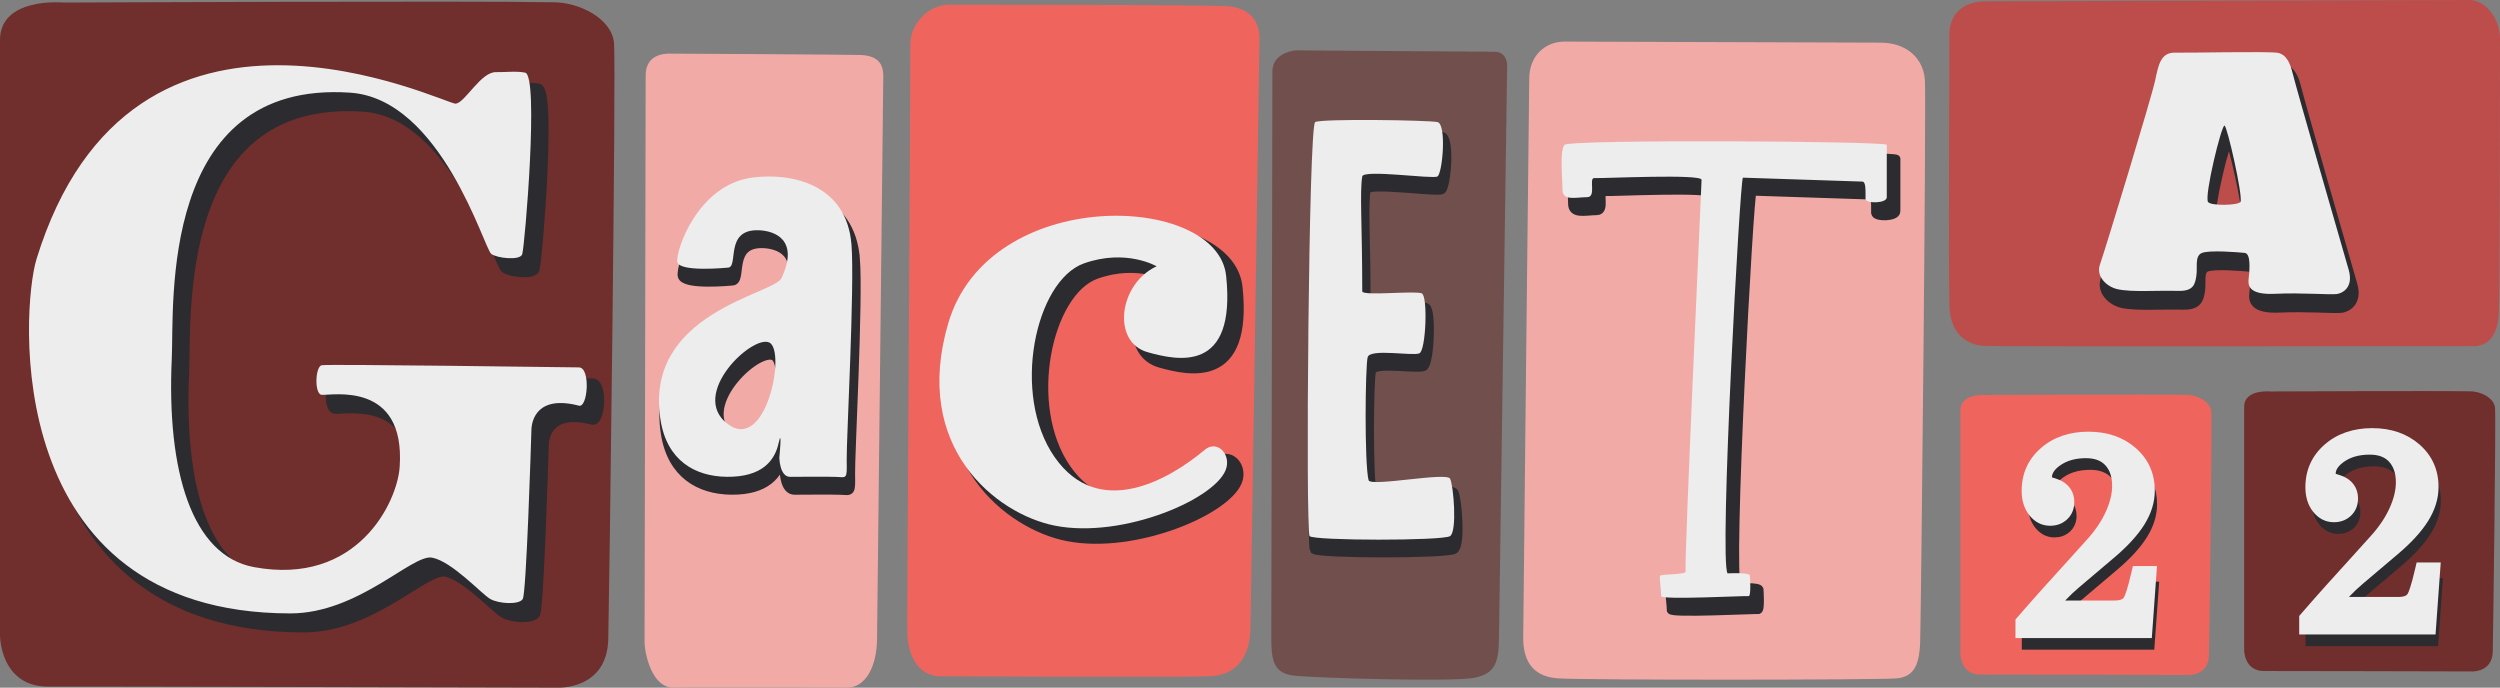 <?xml version="1.0" encoding="UTF-8"?><svg id="Layer_1" xmlns="http://www.w3.org/2000/svg" viewBox="0 0 1250.27 343.9"><rect x="0" y="0" width="1250.27" height="343.9" fill="#808080" stroke="none"/><defs><style>.cls-1{fill:#f0645e;}.cls-2{fill:#ededed;}.cls-3{fill:#f2aaa7;}.cls-4{fill:#bd4d4a;}.cls-5{fill:#702e2c;}.cls-6{fill:#704f4d;}.cls-7{stroke-width:4px;}.cls-7,.cls-8{fill:#2c2b2f;stroke:#2c2b2f;stroke-miterlimit:10;}.cls-8{stroke-width:6px;}</style></defs><path class="cls-5" d="M24.86,343.38c7.38-.15,254.02,.5,254.02,.5,0,0,24.68,1.3,25.32-24.23,.49-19.75,3.99-285.98,2.87-298.19-1.12-12.21-17.45-20.41-30.53-20.33-38.86-.77-244.57,.15-244.57,.15C31.97,1.28-.59-1.85,0,20.67V317.82S0,343.9,24.86,343.38Z"/><path class="cls-7" d="M252.37,134.5c2.94,2.16,14.46,3.45,15.48,.14,1.3-4.2,8.47-89.37,1.46-90.8-4.33-.89-10.06-.17-14.6-.26-7.53-.15-15.35,15.13-20.08,15.79-4.73,.66-161.85-77.89-209.73,77.84-7.31,23.77-18.49,176.95,126.97,177.07,34.07,.03,60.89-29.7,70.86-27.89,9.97,1.82,24.82,18.21,29.13,20.67,4.31,2.47,14.5,3.02,16.27,0,1.77-3.02,4.09-76.5,4.32-84.63,.13-4.75,2.94-17.47,23.78-12.03,4.45,1.16,5.89-19.1,0-19.15s-125.4-1.73-128.66-1.08-3.74,14.51,0,14.8c4.99,.38,41.91-7.13,39,36.01-1.21,17.89-21.32,59.64-72.82,50.16-31.08-5.72-43.79-47.78-41.15-104.59,1.22-26.24-6.73-139.17,89.22-132.69,45.56,3.08,67.03,78.05,70.54,80.63Z"/><path class="cls-2" d="M245.69,126.99c2.94,2.16,14.46,3.45,15.48,.14,1.3-4.2,8.47-89.37,1.46-90.8-4.33-.89-10.06-.17-14.6-.26-7.53-.15-15.35,15.13-20.08,15.79-4.73,.66-161.85-77.89-209.73,77.84-7.31,23.77-18.49,176.95,126.97,177.07,34.07,.03,60.89-29.7,70.86-27.89,9.97,1.82,24.82,18.21,29.13,20.67s14.5,3.02,16.27,0c1.77-3.02,4.09-76.5,4.32-84.63,.13-4.75,2.94-17.47,23.78-12.03,4.45,1.16,5.89-19.1,0-19.15-5.89-.05-125.4-1.73-128.66-1.08-3.26,.65-3.74,14.51,0,14.8,4.99,.38,41.91-7.13,39,36.01-1.21,17.89-21.32,59.64-72.82,50.16-31.08-5.72-43.79-47.78-41.15-104.59,1.22-26.24-6.73-139.17,89.22-132.69,45.56,3.08,67.03,78.05,70.54,80.63Z"/><g><path class="cls-3" d="M337.04,343.85c4.3-.18,82.84-.02,86.51,.02,9.38,.11,14.92-10.61,15.07-24.28,.15-13.67,3.12-279.29,3.12-281.47,0-4.59-1.28-10.26-11.36-10.62-5.95-.21-92.29-.68-95.7-.68s-11.68,.91-11.78,10.75c0,32.58-.55,278.23-.55,283.55s3.57,23.18,14.68,22.73Z"/><path class="cls-7" d="M428.03,129.29c-2.4-30.21-29.75-35.99-49.23-33.59-27.79,3.42-38.83,36.97-37.87,42.25,.96,5.28,25.21,2.85,25.21,2.85,5.76,0-1.92-19.19,15.35-18.71,8.15,.23,20.56,4.77,11.52,23.99-3.84,8.16-69.09,17.17-60.46,71.01,3.24,20.17,17.2,28.13,33.11,28.31,17.75,.2,23.99-8.16,25.91-16.79,1.92-8.64,.38,7.15,.38,7.15,0,0,.1,9.65,5.37,9.66,5.28,0,17.75-.19,23.03,.03,5.28,.22,5.47,1.36,5.28-8.2-.19-9.55,4.04-87.23,2.4-107.96Zm-61.97,89.65c-19.36-14.72,12.27-44.65,20.84-40.72,8.57,3.93-1.48,55.44-20.84,40.72Z"/><path class="cls-2" d="M425.83,122.34c-2.4-30.21-29.75-35.99-49.23-33.59-27.79,3.42-38.83,36.97-37.87,42.25,.96,5.28,25.21,2.85,25.21,2.85,5.76,0-1.92-19.19,15.35-18.71,8.15,.23,20.56,4.77,11.52,23.99-3.84,8.16-69.09,17.17-60.46,71.01,3.24,20.17,17.2,28.13,33.11,28.31,17.75,.2,23.99-8.16,25.91-16.79,1.92-8.64,.38,7.15,.38,7.15,0,0,.1,9.65,5.37,9.66,5.28,0,17.75-.19,23.03,.03,5.28,.22,5.47,1.36,5.28-8.2-.19-9.55,4.04-87.23,2.4-107.96Zm-61.97,89.65c-19.36-14.72,12.27-44.65,20.84-40.72,8.57,3.93-1.48,55.44-20.84,40.72Z"/></g><path class="cls-1" d="M469.81,338.2c5.92,.03,122.16,.64,135.82-.04,13.66-.69,19.5-11.03,19.73-23.61,.4-21.85,4.48-290.45,4.48-292.73s2-18.08-17.44-18.78-128.04-.69-137.9-.69-19.07,9.19-19.22,19.47c0,34.02-1.56,271.99-1.56,292.58,0,19.48,10.17,23.77,16.09,23.8Z"/><path class="cls-7" d="M572.54,250.02c-13.75,2.91-27.96,0-38.89-15.66-21.94-31.45-9.63-88.3,14.66-96.9,21.12-7.48,36.33,1.46,36.33,1.46-18.94,8.74-22.59,37.88-4.48,42.96,14.78,4.14,44.45,10.83,39.24-38.26-4.4-41.47-118.54-45.5-138.94,23.71-18.34,62.23,24.04,95.44,53.18,101.27,34.33,6.87,82.31-13.88,85.97-29.14,1.75-7.29-5.04-13.69-10.93-8.74-9.11,7.65-22.4,16.39-36.15,19.31"/><path class="cls-2" d="M566.33,244.28c-13.75,2.91-27.96,0-38.89-15.66-21.94-31.45-9.63-88.3,14.66-96.9,21.12-7.48,36.33,1.46,36.33,1.46-18.94,8.74-22.59,37.88-4.48,42.96,14.78,4.14,44.45,10.83,39.24-38.26-4.4-41.47-118.54-45.5-138.94,23.71-18.34,62.23,24.04,95.44,53.18,101.27,34.33,6.87,82.31-13.88,85.97-29.14,1.75-7.29-5.04-13.69-10.93-8.74-9.11,7.65-22.4,16.39-36.15,19.31"/><g><path class="cls-6" d="M647.07,337.88c10.15,1.18,78.54,3.19,89.78,1.18,11.24-2.01,12.63-8.12,12.8-20.09,.17-11.97,4.09-284.17,4.09-286.28s-.98-6.77-6.33-6.81c-5.35-.04-99.44-.69-99.44-.69,0,0-11.54,.88-11.64,10.44,0,31.64-.55,272.16-.55,283.35s1.14,17.74,11.29,18.91Z"/><path class="cls-7" d="M683.43,95.12c.62-3.67,35.11,1.41,37.62,0s4.71-26.23,0-27.21-57.84-1.78-61.15,0c-3.3,1.78-4.83,204.72-2.81,207.06,2.02,2.34,66.66,2.41,70.28,0,3.62-2.41,1.73-25.26,0-28.72-1.73-3.46-39.86,4.25-40.76,.76-2.13-8.17-1.66-57.14-.46-61.51s22.63-.42,25.89-1.95c3.26-1.54,4.26-28.39,1.22-29.94-3.03-1.55-29.82,1.45-29.82-1.06,0-32.55-1.32-49.66,0-57.43Z"/><path class="cls-2" d="M681.26,88.26c.62-3.67,35.11,1.41,37.62,0s4.71-26.23,0-27.21c-4.71-.97-57.84-1.78-61.15,0-3.3,1.78-4.83,204.72-2.81,207.06,2.02,2.34,66.66,2.41,70.28,0s1.73-25.26,0-28.72c-1.73-3.46-39.86,4.25-40.76,.76-2.13-8.17-1.66-57.14-.46-61.51,1.24-4.51,22.63-.42,25.89-1.95,3.26-1.54,4.26-28.39,1.22-29.94s-29.82,1.45-29.82-1.06c0-32.55-1.32-49.66,0-57.43Z"/></g><path class="cls-3" d="M779.16,339.25c14.32,.94,161.59,.82,169.54,0,7.96-.82,11.13-5.91,11.58-17.88,.45-11.98,3.12-271.05,2.37-281.44-.76-10.39-8.64-18.55-22.24-18.6-13.6-.05-147.1-.53-158.05-.53-9.26,0-17.44,6.74-17.57,18.29-.13,11.55-3.02,270.62-3.02,279.91s3.06,19.32,17.38,20.25Z"/><path class="cls-7" d="M876.46,95.84c2.21,.12,57.28,1.84,59.69,1.96,1.79,.09,1.62,3.9,1.62,8.66,0,2.45,10.62,2.34,10.62-.79v-26.24c0-1.88-158.63-2.83-161.16,0-2.55,2.86-1.01,16.69-1.01,22.43s6.43,3.81,12.4,3.73c4.65-.06,.59-9.66,3.48-9.54,4.77,.2,53.75-2.2,53.67,.87-.15,5.91-8.77,191.37-7.97,195.95,.25,1.44-11.84,1.3-12.71,1.99-.63,.51,.63,8.48,.46,10.25-.18,1.99,42.34-.24,43.74,0,1.4,.24,.65-10.28,.65-10.28-.16-1.7-11.15-1.09-11.15-1.09-4.35-5.42,6.25-197.98,7.66-197.9Z"/><path class="cls-2" d="M871.66,88.85c2.21,.12,57.28,1.84,59.69,1.96,1.79,.09,1.62,3.9,1.62,8.66,0,2.45,10.62,2.34,10.62-.79v-26.24c0-1.88-158.63-2.83-161.16,0s-1.01,16.69-1.01,22.43,6.43,3.81,12.4,3.73c4.65-.06,.59-9.66,3.48-9.54,4.77,.2,53.75-2.2,53.67,.87-.15,5.91-8.77,191.37-7.97,195.95,.25,1.44-11.84,1.3-12.71,1.99-.63,.51,.63,8.48,.46,10.25-.18,1.99,42.34-.24,43.74,0s.65-10.28,.65-10.28c-.16-1.7-11.15-1.09-11.15-1.09-4.35-5.42,6.25-197.98,7.66-197.9Z"/><g><path class="cls-4" d="M974.9,16.81c-.02,5.95-.5,122.68,.03,136.4,.53,13.72,8.52,19.58,18.24,19.81,16.88,.4,240.3,.06,242.05,.06s13.97,2,14.51-17.51c.54-19.52,.54-126.37,.54-136.27s-7.1-19.15-15.04-19.3c-26.29,0-226.03,.65-241.94,.65-15.05,0-18.37,10.21-18.39,16.16Z"/><path class="cls-7" d="M1176.87,142.1c-4.21-14.51-25.99-90.05-27.89-97.8-1.34-5.46-3.2-9.65-7.55-10.48-4.36-.83-46.17,.09-51.14-.08-7.26-.26-8.47,5.89-10.09,13.69-1.7,8.18-24.79,84.08-27.68,92.35-2.03,5.82,3.32,10.99,8.72,12.23,7.06,1.61,19.76,.57,30.22,.87,7.84,.23,8.64-3.21,9.3-7.57,.66-4.35-.91-9.75,2.66-11.35,3.67-1.65,18.29-.38,21.48-.09,3.2,.29,2.49,8.4,2.01,12.89-.34,3.12-.39,8.24,13.37,7.57,13.08-.64,27.35,.6,30.8,.11,1.99-.29,8.63-2.61,5.81-12.33Zm-54.04-33.77c-.87,1.81-15.11,2.19-16.27,0-1.78-3.35,6.68-38.13,8.26-38.13,1.33,0,9.31,35.43,8.01,38.13Z"/><path class="cls-2" d="M1174.53,134.7c-4.21-14.51-25.99-90.05-27.89-97.8-1.34-5.46-3.2-9.65-7.55-10.48-4.36-.83-46.17,.09-51.14-.08-7.26-.26-8.47,5.89-10.09,13.69-1.7,8.18-24.79,84.08-27.68,92.35-2.03,5.82,3.32,10.99,8.72,12.23,7.06,1.61,19.76,.57,30.22,.87,7.84,.23,8.64-3.21,9.3-7.57,.66-4.35-.91-9.75,2.66-11.35,3.67-1.65,18.29-.38,21.48-.09,3.2,.29,2.49,8.4,2.01,12.89-.34,3.12-.39,8.24,13.37,7.57,13.08-.64,27.35,.6,30.8,.11,1.99-.29,8.63-2.61,5.81-12.33Zm-54.04-33.77c-.87,1.81-15.11,2.19-16.27,0-1.78-3.35,6.68-38.13,8.26-38.13,1.33,0,9.31,35.43,8.01,38.13Z"/></g><g><path class="cls-1" d="M990.57,337.35c3.02-.06,103.81,.21,103.81,.21,0,0,10.09,.53,10.35-9.9,.2-8.07,1.63-116.88,1.17-121.87-.46-4.99-7.13-8.34-12.48-8.31-15.88-.31-99.95,.06-99.95,.06,0,0-13.31-1.28-13.06,7.92v121.44s0,10.66,10.16,10.45Z"/><path class="cls-8" d="M1056.94,282.58l-17.64,14.95c-4.4,3.68-8.75,8.21-13.06,13.6h33.66c3.77,0,6.37-1.12,7.81-3.37,1.17-1.89,2.6-6.51,4.31-13.87h4.58l-2.02,28.01h-60.46v-3.77c4.58-5.3,8.93-10.23,13.06-14.81,.09-.09,3.99-4.4,11.71-12.93,3.32-3.68,6.64-7.36,9.96-11.04,4.4-4.85,7.76-9.85,10.1-15.01,2.33-5.16,3.5-9.98,3.5-14.47,0-5.48-1.48-9.83-4.44-13.06-2.96-3.23-7.18-4.85-12.66-4.85-6.11,0-11.22,1.48-15.35,4.44-3.77,2.69-5.66,5.79-5.66,9.29,0,1.35,.31,2.27,.94,2.76,.63,.49,1.8,.97,3.5,1.42,4.49,1.35,6.73,4.04,6.73,8.08,0,2.34-.76,4.22-2.29,5.66-1.53,1.44-3.46,2.15-5.79,2.15-2.87,0-5.3-1.26-7.27-3.77-1.97-2.51-2.96-5.74-2.96-9.69,0-7.45,2.76-13.58,8.28-18.38,5.52-4.8,12.59-7.2,21.21-7.2s15.39,2.38,20.87,7.14c5.48,4.76,8.21,10.86,8.21,18.31,0,5.03-1.55,10.01-4.65,14.95-3.1,4.94-7.83,10.1-14.2,15.48Z"/><g><path class="cls-2" d="M1009.97,317.06v-6.51l.49-.56c4.62-5.35,9.03-10.34,13.09-14.84l.07-.07c.16-.17,3.33-3.67,11.64-12.86l9.96-11.04c4.24-4.67,7.52-9.55,9.76-14.5,2.21-4.88,3.32-9.47,3.32-13.65,0-5-1.28-8.83-3.92-11.71-2.59-2.83-6.25-4.2-11.18-4.2-5.65,0-10.42,1.37-14.18,4.07-3.25,2.32-4.82,4.82-4.82,7.67,0,.93,.19,1.2,.2,1.21,.13,.1,.75,.51,2.76,1.03,6.81,2.04,8.22,6.57,8.22,10.01,0,2.9-.98,5.29-2.92,7.11-1.9,1.79-4.31,2.7-7.16,2.7-3.51,0-6.48-1.53-8.84-4.54-2.25-2.86-3.39-6.54-3.39-10.93,0-8.02,3.02-14.71,8.97-19.89,5.87-5.11,13.45-7.69,22.52-7.69s16.36,2.57,22.18,7.63c5.91,5.13,8.9,11.8,8.9,19.82,0,5.39-1.67,10.78-4.95,16.01-3.19,5.08-8.1,10.45-14.61,15.95l-17.64,14.95c-3.38,2.83-6.76,6.2-10.1,10.07h29.4c3.07,0,5.07-.8,6.13-2.45,.7-1.14,1.99-4.38,4.04-13.24l.36-1.55h8.32l-2.31,32.01h-64.32Z"/><path class="cls-2" d="M1044.55,219.86c8.44,0,15.39,2.38,20.87,7.14,5.48,4.76,8.21,10.86,8.21,18.31,0,5.03-1.55,10.01-4.65,14.95-3.1,4.94-7.83,10.1-14.2,15.48l-17.64,14.95c-4.4,3.68-8.75,8.21-13.06,13.6h33.66c3.77,0,6.37-1.12,7.81-3.37,1.17-1.89,2.6-6.51,4.31-13.87h4.58l-2.02,28.01h-60.46v-3.77c4.58-5.3,8.93-10.23,13.06-14.81,.09-.09,3.99-4.4,11.71-12.93,3.32-3.68,6.64-7.36,9.96-11.04,4.4-4.85,7.76-9.85,10.1-15.01,2.33-5.16,3.5-9.98,3.5-14.47,0-5.48-1.48-9.83-4.44-13.06-2.96-3.23-7.18-4.85-12.66-4.85-6.11,0-11.22,1.48-15.35,4.44-3.77,2.69-5.66,5.79-5.66,9.29,0,1.35,.31,2.27,.94,2.76,.63,.49,1.8,.97,3.5,1.42,4.49,1.35,6.73,4.04,6.73,8.08,0,2.34-.76,4.22-2.29,5.66-1.53,1.44-3.46,2.15-5.79,2.15-2.87,0-5.3-1.26-7.27-3.77-1.97-2.51-2.96-5.74-2.96-9.69,0-7.45,2.76-13.58,8.28-18.38,5.52-4.8,12.59-7.2,21.21-7.2m0-4c-9.57,0-17.59,2.75-23.83,8.19-6.41,5.57-9.65,12.77-9.65,21.4,0,4.85,1.28,8.95,3.82,12.17,2.72,3.47,6.32,5.3,10.42,5.3,3.38,0,6.25-1.09,8.53-3.24,2.32-2.18,3.55-5.14,3.55-8.57,0-5.83-3.4-10.06-9.58-11.91l-.07-.02-.07-.02c-.67-.18-1.14-.33-1.46-.45,.01-.91,.21-3.21,3.98-5.89,3.47-2.49,7.73-3.7,13.03-3.7,4.34,0,7.52,1.16,9.71,3.55,2.28,2.49,3.39,5.88,3.39,10.36,0,3.89-1.06,8.21-3.15,12.83-2.15,4.76-5.32,9.46-9.42,13.97l-.79,.87-9.18,10.18c-7.96,8.79-11.21,12.38-11.62,12.83l-.02,.02-.07,.08c-4.07,4.51-8.49,9.52-13.12,14.87l-.97,1.13v9.26h68.18l.27-3.71,2.02-28.01,.31-4.29h-12.06l-.72,3.1c-2.15,9.27-3.36,11.92-3.8,12.64-.65,.99-2.14,1.5-4.42,1.5h-24.91c2.29-2.43,4.59-4.61,6.88-6.53l17.66-14.96c6.66-5.63,11.71-11.15,15.01-16.41,3.49-5.56,5.26-11.3,5.26-17.07,0-8.62-3.23-15.8-9.59-21.33-6.2-5.39-14.1-8.12-23.49-8.12h0Z"/></g></g><g><path class="cls-5" d="M1132.48,335.58c3.02-.06,103.81,.21,103.81,.21,0,0,10.09,.53,10.35-9.9,.2-8.07,1.63-116.88,1.17-121.87-.46-4.99-7.13-8.34-12.48-8.31-15.88-.31-99.95,.06-99.95,.06,0,0-13.31-1.28-13.06,7.92v121.44s0,10.66,10.16,10.45Z"/><path class="cls-8" d="M1198.85,280.81l-17.64,14.95c-4.4,3.68-8.75,8.21-13.06,13.6h33.66c3.77,0,6.37-1.12,7.81-3.37,1.17-1.89,2.6-6.51,4.31-13.87h4.58l-2.02,28.01h-60.46v-3.77c4.58-5.3,8.93-10.23,13.06-14.81,.09-.09,3.99-4.4,11.71-12.93,3.32-3.68,6.64-7.36,9.96-11.04,4.4-4.85,7.76-9.85,10.1-15.01,2.33-5.16,3.5-9.98,3.5-14.47,0-5.48-1.48-9.83-4.44-13.06-2.96-3.23-7.18-4.85-12.66-4.85-6.11,0-11.22,1.48-15.35,4.44-3.77,2.69-5.66,5.79-5.66,9.29,0,1.35,.31,2.27,.94,2.76,.63,.49,1.8,.97,3.5,1.42,4.49,1.35,6.73,4.04,6.73,8.08,0,2.34-.76,4.22-2.29,5.66-1.53,1.44-3.46,2.15-5.79,2.15-2.87,0-5.3-1.26-7.27-3.77-1.97-2.51-2.96-5.74-2.96-9.69,0-7.45,2.76-13.58,8.28-18.38,5.52-4.8,12.59-7.2,21.21-7.2s15.39,2.38,20.87,7.14c5.48,4.76,8.21,10.86,8.21,18.31,0,5.03-1.55,10.01-4.65,14.95-3.1,4.94-7.83,10.1-14.2,15.48Z"/><g><path class="cls-2" d="M1151.87,315.29v-6.51l.49-.56c4.62-5.34,9.02-10.33,13.09-14.84l.07-.07c.16-.17,3.34-3.67,11.65-12.86l9.96-11.04c4.24-4.67,7.52-9.55,9.76-14.5,2.21-4.88,3.32-9.47,3.32-13.65,0-5-1.28-8.83-3.92-11.71-2.59-2.82-6.25-4.2-11.18-4.2-5.65,0-10.42,1.37-14.18,4.07-3.25,2.32-4.82,4.83-4.82,7.67,0,.93,.19,1.2,.2,1.21,.13,.1,.75,.51,2.76,1.03,6.81,2.04,8.22,6.57,8.22,10.01,0,2.9-.98,5.29-2.92,7.11-1.9,1.79-4.31,2.7-7.16,2.7-3.51,0-6.48-1.53-8.84-4.54-2.25-2.86-3.39-6.54-3.39-10.93,0-8.02,3.02-14.71,8.97-19.89,5.87-5.11,13.45-7.69,22.52-7.69s16.36,2.57,22.18,7.63c5.91,5.13,8.9,11.8,8.9,19.82,0,5.39-1.67,10.78-4.95,16.01-3.19,5.08-8.1,10.45-14.61,15.95l-17.64,14.94c-3.38,2.83-6.76,6.2-10.1,10.07h29.4c3.07,0,5.07-.8,6.12-2.44,.7-1.14,1.99-4.38,4.05-13.24l.36-1.55h8.32l-2.31,32.01h-64.32Z"/><path class="cls-2" d="M1186.45,218.09c8.44,0,15.39,2.38,20.87,7.14,5.48,4.76,8.21,10.86,8.21,18.31,0,5.03-1.55,10.01-4.65,14.95-3.1,4.94-7.83,10.1-14.2,15.48l-17.64,14.95c-4.4,3.68-8.75,8.21-13.06,13.6h33.66c3.77,0,6.37-1.12,7.81-3.37,1.17-1.89,2.6-6.51,4.31-13.87h4.58l-2.02,28.01h-60.46v-3.77c4.58-5.3,8.93-10.23,13.06-14.81,.09-.09,3.99-4.4,11.71-12.93,3.32-3.68,6.64-7.36,9.96-11.04,4.4-4.85,7.76-9.85,10.1-15.01,2.33-5.16,3.5-9.98,3.5-14.47,0-5.48-1.48-9.83-4.44-13.06-2.96-3.23-7.18-4.85-12.66-4.85-6.11,0-11.22,1.48-15.35,4.44-3.77,2.69-5.66,5.79-5.66,9.29,0,1.35,.31,2.27,.94,2.76,.63,.49,1.8,.97,3.5,1.42,4.49,1.35,6.73,4.04,6.73,8.08,0,2.34-.76,4.22-2.29,5.66-1.53,1.44-3.46,2.15-5.79,2.15-2.87,0-5.3-1.26-7.27-3.77-1.97-2.51-2.96-5.74-2.96-9.69,0-7.45,2.76-13.58,8.28-18.38,5.52-4.8,12.59-7.2,21.21-7.2m0-4c-9.57,0-17.59,2.75-23.83,8.19-6.41,5.57-9.65,12.77-9.65,21.4,0,4.85,1.28,8.95,3.82,12.17,2.72,3.47,6.32,5.3,10.42,5.3,3.38,0,6.25-1.09,8.53-3.24,2.32-2.18,3.55-5.14,3.55-8.57,0-5.83-3.4-10.06-9.58-11.91l-.07-.02-.07-.02c-.67-.18-1.14-.33-1.46-.45,.01-.91,.21-3.21,3.98-5.89,3.47-2.49,7.73-3.7,13.03-3.7,4.34,0,7.52,1.16,9.71,3.55,2.28,2.49,3.39,5.88,3.39,10.36,0,3.89-1.06,8.21-3.15,12.83-2.15,4.76-5.32,9.46-9.42,13.97l-1.36,1.5-8.61,9.54c-7.96,8.79-11.21,12.38-11.62,12.83l-.02,.02-.07,.08c-4.07,4.52-8.49,9.52-13.12,14.87l-.97,1.13v9.26h68.18l.27-3.71,2.02-28.01,.31-4.29h-12.06l-.72,3.1c-2.15,9.27-3.36,11.92-3.8,12.64-.65,.99-2.14,1.5-4.42,1.5h-24.91c2.29-2.43,4.59-4.61,6.88-6.53l17.66-14.96c6.66-5.63,11.71-11.15,15.01-16.41,3.49-5.56,5.26-11.3,5.26-17.07,0-8.62-3.23-15.8-9.59-21.33-6.2-5.39-14.1-8.12-23.49-8.12h0Z"/></g></g></svg>